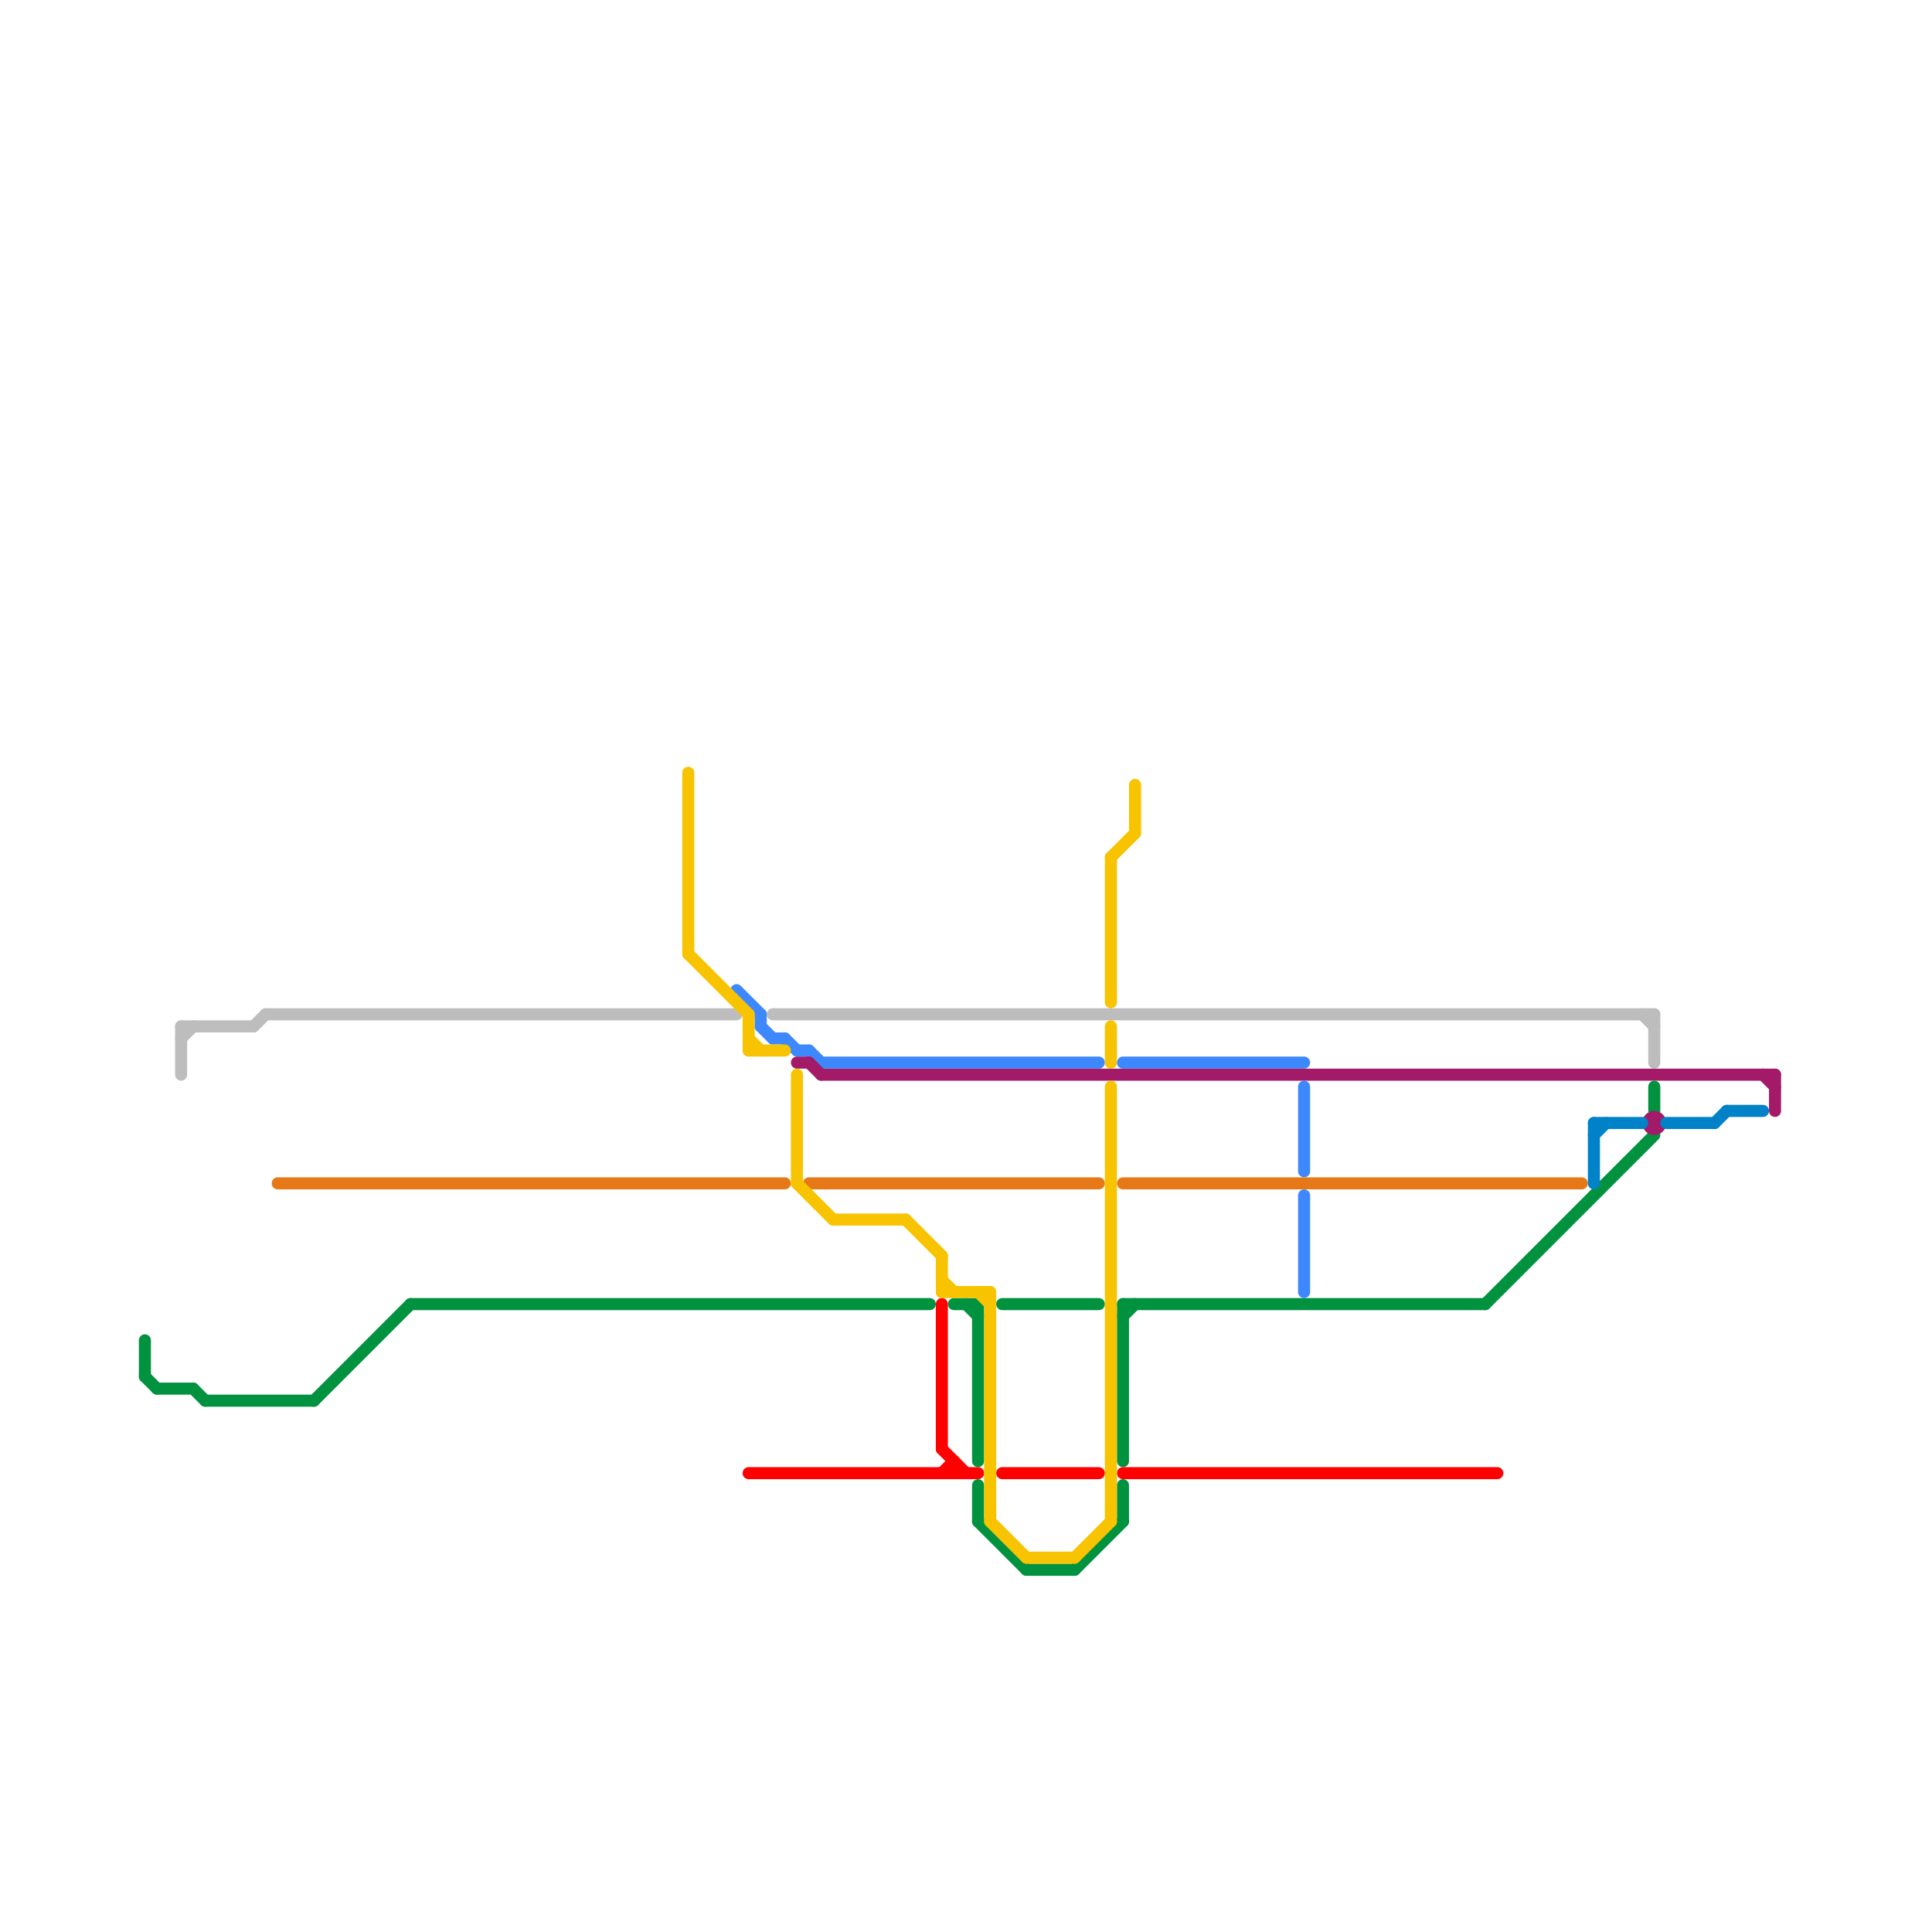 
<svg version="1.1" xmlns="http://www.w3.org/2000/svg" viewBox="0 0 160 160">
<style>text { font: 1px Helvetica; font-weight: 600; white-space: pre; dominant-baseline: central; } line { stroke-width: 1; fill: none; stroke-linecap: round; stroke-linejoin: round; } .c0 { stroke: #00923f } .c1 { stroke: #ff0000 } .c2 { stroke: #bdbdbd } .c3 { stroke: #3e88fe } .c4 { stroke: #a21a68 } .c5 { stroke: #e77817 } .c6 { stroke: #0082c9 } .c7 { stroke: #f8c300 }</style><defs><g id="wm-xf"><circle r="1.2" fill="#000"/><circle r="0.9" fill="#fff"/><circle r="0.6" fill="#000"/><circle r="0.3" fill="#fff"/></g><g id="wm"><circle r="0.6" fill="#000"/><circle r="0.3" fill="#fff"/></g></defs><line class="c0" x1="12" y1="114" x2="13" y2="115"/><line class="c0" x1="83" y1="108" x2="91" y2="108"/><line class="c0" x1="93" y1="123" x2="93" y2="126"/><line class="c0" x1="16" y1="115" x2="17" y2="116"/><line class="c0" x1="137" y1="90" x2="137" y2="92"/><line class="c0" x1="85" y1="130" x2="89" y2="130"/><line class="c0" x1="93" y1="108" x2="93" y2="121"/><line class="c0" x1="80" y1="108" x2="81" y2="109"/><line class="c0" x1="89" y1="130" x2="93" y2="126"/><line class="c0" x1="12" y1="111" x2="12" y2="114"/><line class="c0" x1="34" y1="108" x2="77" y2="108"/><line class="c0" x1="26" y1="116" x2="34" y2="108"/><line class="c0" x1="81" y1="126" x2="85" y2="130"/><line class="c0" x1="81" y1="108" x2="81" y2="121"/><line class="c0" x1="93" y1="109" x2="94" y2="108"/><line class="c0" x1="81" y1="123" x2="81" y2="126"/><line class="c0" x1="79" y1="108" x2="81" y2="108"/><line class="c0" x1="93" y1="108" x2="123" y2="108"/><line class="c0" x1="17" y1="116" x2="26" y2="116"/><line class="c0" x1="13" y1="115" x2="16" y2="115"/><line class="c0" x1="123" y1="108" x2="137" y2="94"/><line class="c1" x1="78" y1="122" x2="79" y2="121"/><line class="c1" x1="93" y1="122" x2="124" y2="122"/><line class="c1" x1="78" y1="108" x2="78" y2="120"/><line class="c1" x1="62" y1="122" x2="81" y2="122"/><line class="c1" x1="78" y1="120" x2="80" y2="122"/><line class="c1" x1="79" y1="121" x2="79" y2="122"/><line class="c1" x1="83" y1="122" x2="91" y2="122"/><line class="c2" x1="21" y1="85" x2="22" y2="84"/><line class="c2" x1="137" y1="84" x2="137" y2="88"/><line class="c2" x1="15" y1="86" x2="16" y2="85"/><line class="c2" x1="136" y1="84" x2="137" y2="85"/><line class="c2" x1="15" y1="85" x2="15" y2="89"/><line class="c2" x1="64" y1="84" x2="137" y2="84"/><line class="c2" x1="22" y1="84" x2="61" y2="84"/><line class="c2" x1="15" y1="85" x2="21" y2="85"/><line class="c3" x1="68" y1="88" x2="91" y2="88"/><line class="c3" x1="67" y1="87" x2="68" y2="88"/><line class="c3" x1="93" y1="88" x2="108" y2="88"/><line class="c3" x1="108" y1="99" x2="108" y2="107"/><line class="c3" x1="65" y1="86" x2="66" y2="87"/><line class="c3" x1="108" y1="90" x2="108" y2="97"/><line class="c3" x1="66" y1="87" x2="67" y2="87"/><line class="c3" x1="63" y1="85" x2="64" y2="86"/><line class="c3" x1="61" y1="82" x2="63" y2="84"/><line class="c3" x1="63" y1="84" x2="63" y2="85"/><line class="c3" x1="64" y1="86" x2="65" y2="86"/><line class="c4" x1="68" y1="89" x2="147" y2="89"/><line class="c4" x1="67" y1="88" x2="68" y2="89"/><line class="c4" x1="146" y1="89" x2="147" y2="90"/><line class="c4" x1="147" y1="89" x2="147" y2="92"/><line class="c4" x1="66" y1="88" x2="67" y2="88"/><circle cx="137" cy="93" r="1" fill="#a21a68" /><line class="c5" x1="23" y1="98" x2="65" y2="98"/><line class="c5" x1="93" y1="98" x2="131" y2="98"/><line class="c5" x1="67" y1="98" x2="91" y2="98"/><line class="c6" x1="132" y1="93" x2="136" y2="93"/><line class="c6" x1="132" y1="94" x2="133" y2="93"/><line class="c6" x1="143" y1="92" x2="146" y2="92"/><line class="c6" x1="132" y1="93" x2="132" y2="98"/><line class="c6" x1="138" y1="93" x2="142" y2="93"/><line class="c6" x1="142" y1="93" x2="143" y2="92"/><line class="c7" x1="62" y1="86" x2="63" y2="87"/><line class="c7" x1="94" y1="65" x2="94" y2="69"/><line class="c7" x1="82" y1="107" x2="82" y2="126"/><line class="c7" x1="92" y1="90" x2="92" y2="126"/><line class="c7" x1="92" y1="71" x2="94" y2="69"/><line class="c7" x1="62" y1="84" x2="62" y2="87"/><line class="c7" x1="66" y1="98" x2="69" y2="101"/><line class="c7" x1="85" y1="129" x2="89" y2="129"/><line class="c7" x1="57" y1="64" x2="57" y2="79"/><line class="c7" x1="81" y1="107" x2="82" y2="108"/><line class="c7" x1="62" y1="87" x2="65" y2="87"/><line class="c7" x1="75" y1="101" x2="78" y2="104"/><line class="c7" x1="92" y1="71" x2="92" y2="83"/><line class="c7" x1="92" y1="85" x2="92" y2="88"/><line class="c7" x1="82" y1="126" x2="85" y2="129"/><line class="c7" x1="78" y1="106" x2="79" y2="107"/><line class="c7" x1="89" y1="129" x2="92" y2="126"/><line class="c7" x1="78" y1="107" x2="82" y2="107"/><line class="c7" x1="69" y1="101" x2="75" y2="101"/><line class="c7" x1="78" y1="104" x2="78" y2="107"/><line class="c7" x1="57" y1="79" x2="62" y2="84"/><line class="c7" x1="66" y1="89" x2="66" y2="98"/>
</svg>
